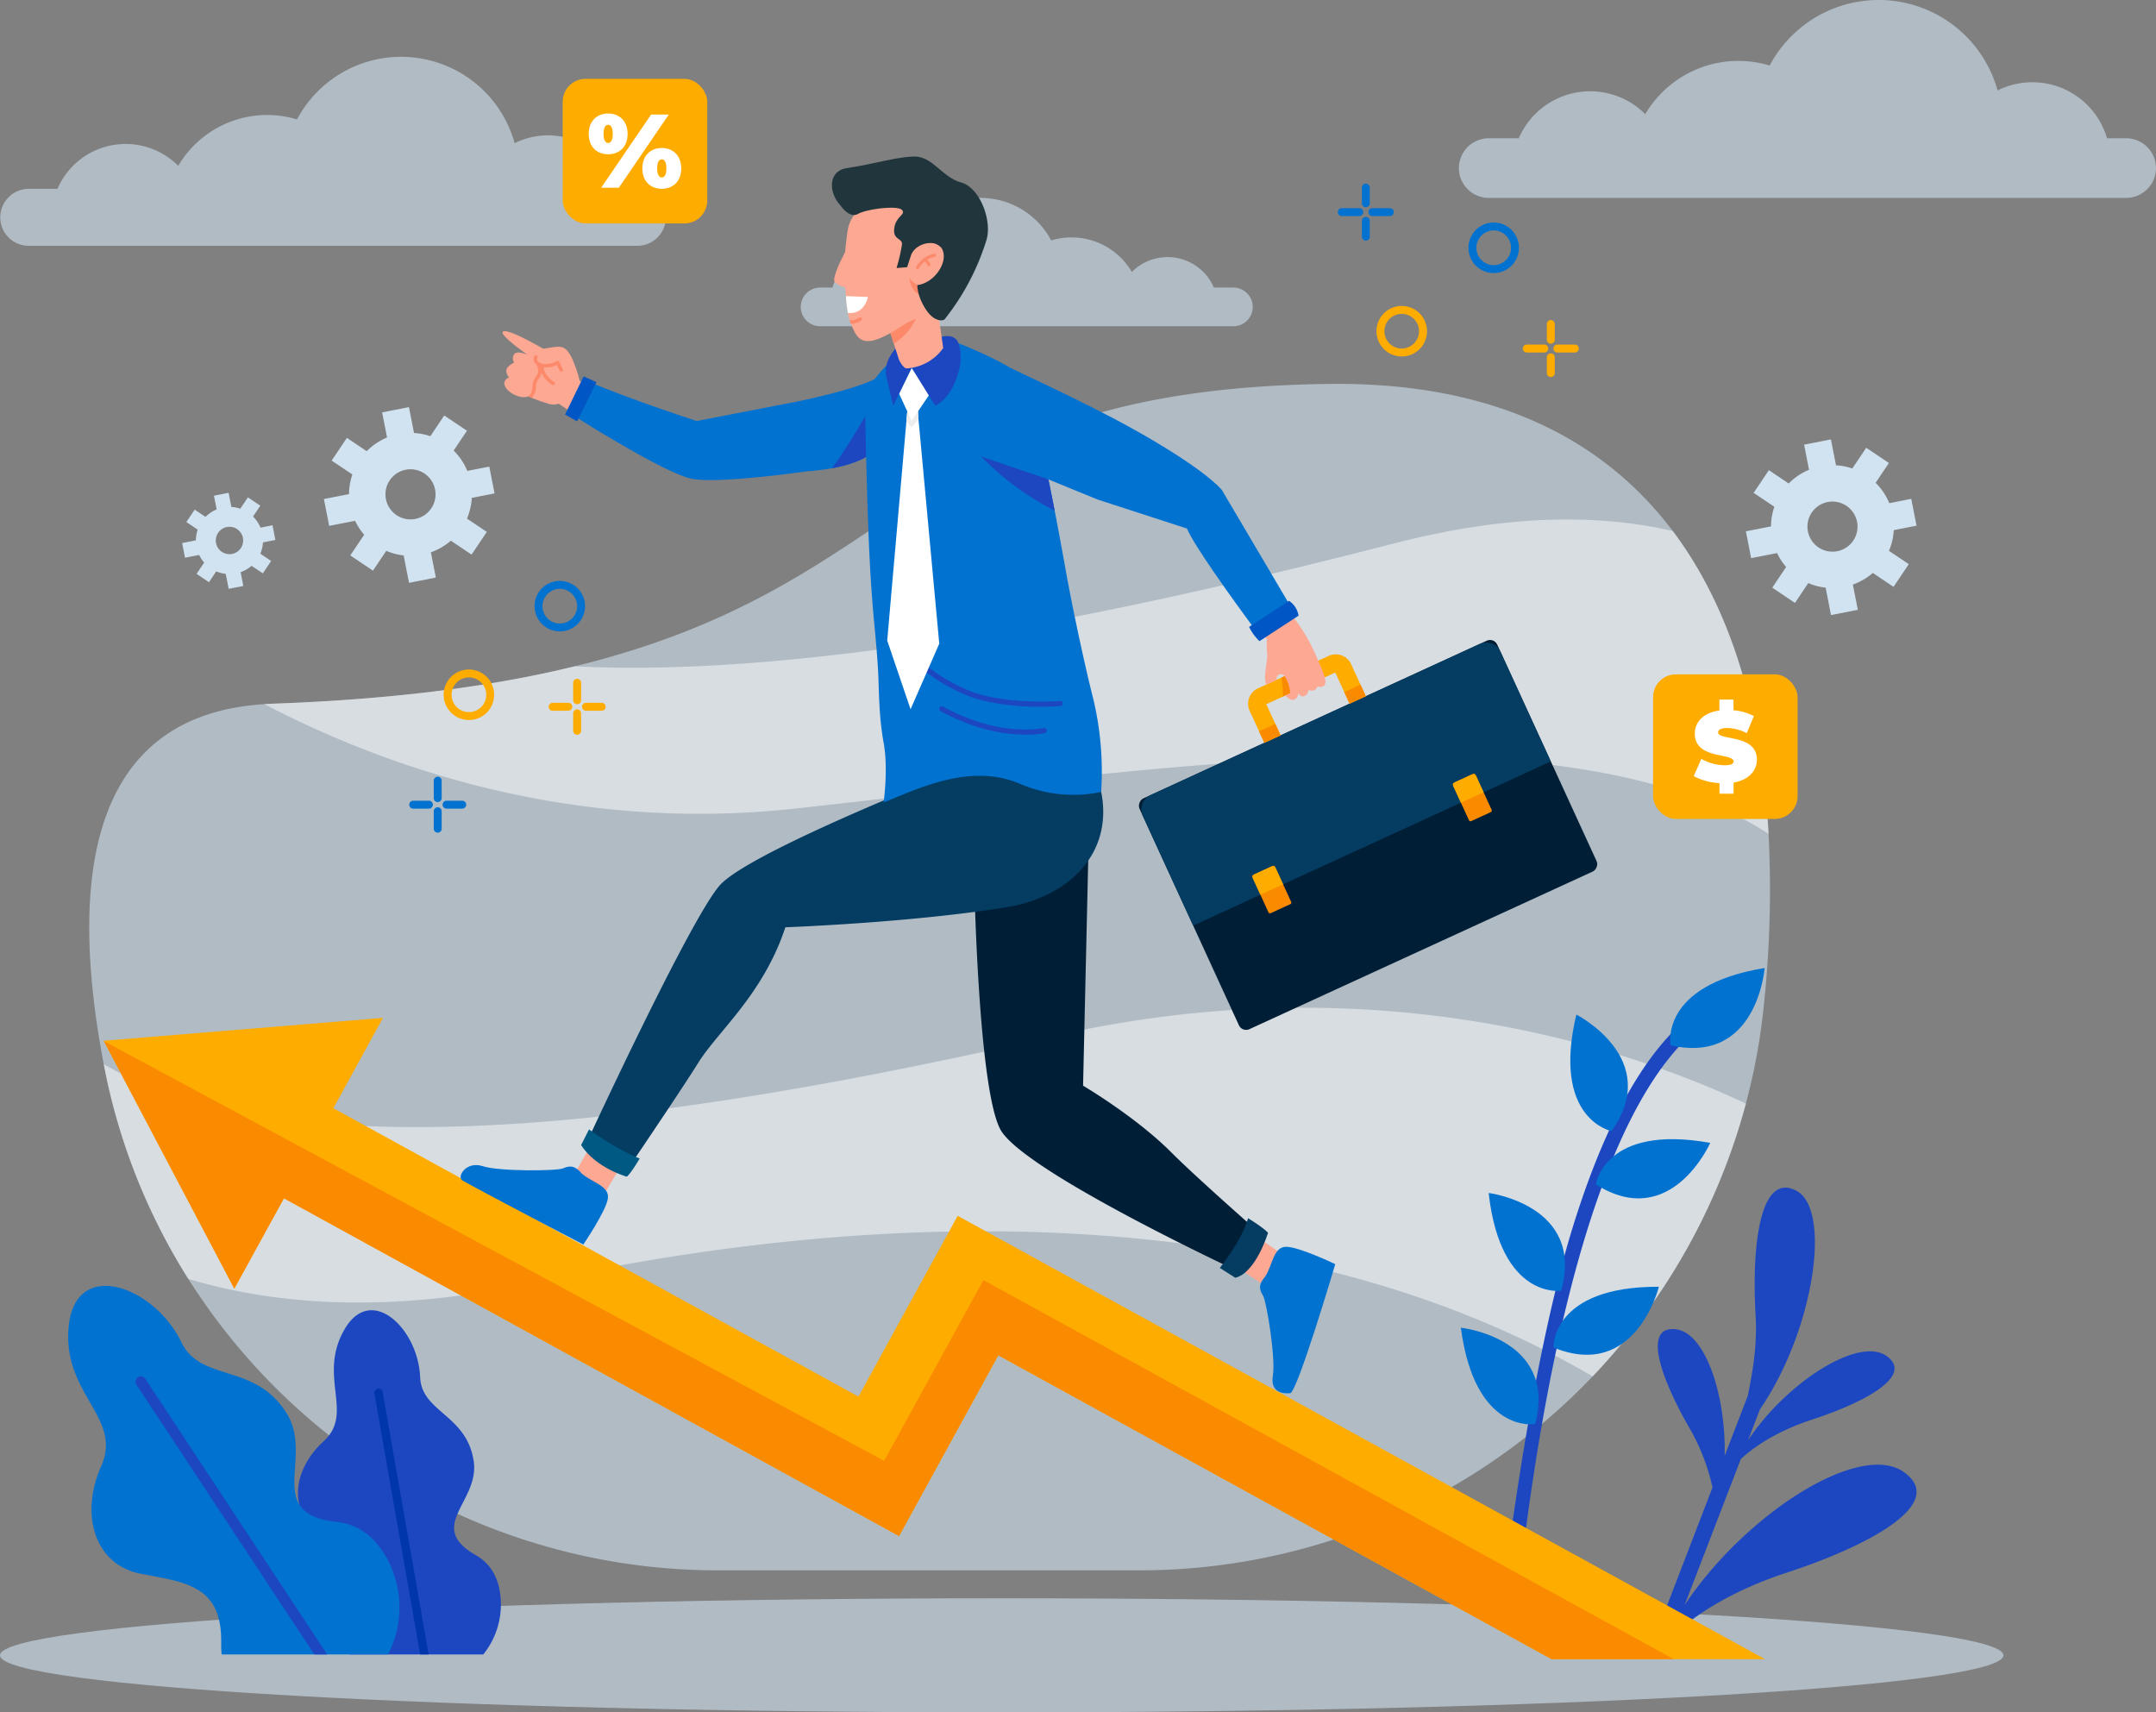 <svg xmlns="http://www.w3.org/2000/svg" width="674" height="535.279" viewBox="0 0 674 535.279"><rect x="0" y="0" width="674" height="535.279" fill="#808080" stroke="none"/><defs><style>.mkthome-a,.mkthome-c{fill:#d1e3f1;}.mkthome-a{opacity:0.6;}.mkthome-b,.mkthome-o{fill:#fff;}.mkthome-b{opacity:0.5;mix-blend-mode:screen;isolation:isolate;}.mkthome-d{fill:#1c47c1;}.mkthome-e{fill:#0036ac;}.mkthome-f{fill:#0172d0;}.mkthome-g{fill:#ffac00;}.mkthome-h{fill:#fa8a00;}.mkthome-i{fill:#fda893;}.mkthome-j{fill:#001f37;}.mkthome-k{fill:#043c62;}.mkthome-l{fill:#005982;}.mkthome-m{fill:#fd896b;}.mkthome-n{fill:#0056c5;}.mkthome-p{fill:#ededed;}.mkthome-q{fill:#20363c;}</style></defs><g transform="translate(0.081 0)"><g transform="translate(27.819 119.992)"><path class="mkthome-a" d="M406.3,394.36l.006.03a193.22,193.22,0,0,0,26.435,67.1A195.732,195.732,0,0,0,598.266,552.6H730.214a195.545,195.545,0,0,0,141.542-60.623q2.386-2.5,4.684-5.09a197.65,197.65,0,0,0,43.231-80.182,194.115,194.115,0,0,0,5.558-30.192c.024-.246.049-.486.073-.731a341.241,341.241,0,0,0,1.46-53.4c-2.125-37.627-11.609-70.306-29.959-94.67-21.351-28.356-54.712-45.447-102.442-45.975-1.982-.018-3.979-.018-6,.012-131.518,1.983-127.14,61.955-234.858,88.274-24.617,6.015-55.092,10.276-94.388,11.676-.884.03-1.755.073-2.616.134C401.324,285.359,395.393,337.062,406.3,394.36Z" transform="translate(-401.778 -181.72)"/><path class="mkthome-b" d="M402.006,260.306c37.271,19.461,95.5,40.292,165.622,32.7,106.434-11.523,240.413-33.82,304.639,7.853-2.125-37.627-11.609-70.306-29.959-94.67-22.48-5.218-51.07-5.434-87.175,3.892C676.9,230.281,575.315,252.352,499.01,248.5c-24.617,6.015-55.092,10.276-94.388,11.676C403.739,260.2,402.867,260.246,402.006,260.306Z" transform="translate(-347.283 -160.198)"/><path class="mkthome-b" d="M405.5,295.382a193.219,193.219,0,0,0,26.435,67.1c26.945,8.109,62.79,11.093,109.22.951,113.439-24.783,237.86-24.334,329.792,29.536q2.386-2.5,4.684-5.09A197.65,197.65,0,0,0,918.86,307.7c-32.124-15.22-112.584-44.779-216.3-21.107C593.187,311.551,467.8,331.394,405.5,295.382Z" transform="translate(-400.966 -82.712)"/></g><path class="mkthome-a" d="M560.313,175.189A9.359,9.359,0,0,1,551,184.513H351.693a9.346,9.346,0,0,1-9.313-9.323,9.363,9.363,0,0,1,9.313-9.323h9.419a24.3,24.3,0,0,1,39.542-7.528,33.742,33.742,0,0,1,38.884-15.2,38.577,38.577,0,0,1,71.254,7.786A24.3,24.3,0,0,1,545,165.866h6A9.344,9.344,0,0,1,560.313,175.189Z" transform="translate(113.606 -122.647)"/><path class="mkthome-a" d="M481.4,187.172a6.068,6.068,0,0,0,6.039,6.045H616.666a6.035,6.035,0,0,0,4.262-10.313,5.981,5.981,0,0,0-4.262-1.777h-6.108a15.754,15.754,0,0,0-25.639-4.881,21.886,21.886,0,0,0-25.214-9.854,25.013,25.013,0,0,0-46.2,5.05,15.754,15.754,0,0,0-22.181,9.685h-3.89A6.061,6.061,0,0,0,481.4,187.172Z" transform="translate(-231.161 -91.238)"/><path class="mkthome-c" d="M599.728,222.417l-1.645-8.385,7.855-1.54a19.175,19.175,0,0,1,1.04-6.136l-6.472-4.349,4.765-7.093,6.193,4.162a19.12,19.12,0,0,1,6.36-4.278l-1.544-7.857,8.385-1.643,1.589,8.1a19,19,0,0,1,5.1.993l4.347-6.474,7.093,4.763-4.162,6.2a19.124,19.124,0,0,1,4.278,6.36l6.868-1.349,1.645,8.383-7.109,1.4a19.015,19.015,0,0,1-1.509,6.47l6.2,4.162-4.765,7.091-6.474-4.347a19.129,19.129,0,0,1-6.246,3.628l1.554,7.9-8.385,1.645-1.682-8.568a18.975,18.975,0,0,1-5.428-1.432l-4.162,6.2-7.091-4.763,4.347-6.474a19.2,19.2,0,0,1-2.848-4.347Zm21.056-3.358a7.831,7.831,0,1,0-2.133-10.867A7.839,7.839,0,0,0,620.784,219.059Z" transform="translate(-496.904 -58.038)"/><path class="mkthome-c" d="M380.881,227.387,379.236,219l7.855-1.542a19.2,19.2,0,0,1,1.04-6.136l-6.471-4.349,4.765-7.091,6.193,4.162a19.158,19.158,0,0,1,6.36-4.28l-1.544-7.855,8.385-1.645,1.589,8.1a19.081,19.081,0,0,1,5.1.993l4.347-6.474,7.093,4.765-4.162,6.193a19.142,19.142,0,0,1,4.278,6.36l6.868-1.349,1.645,8.385-7.109,1.393a18.993,18.993,0,0,1-1.509,6.47l6.2,4.162-4.765,7.093-6.474-4.349a19.091,19.091,0,0,1-6.246,3.628l1.554,7.9-8.385,1.645-1.682-8.568a18.976,18.976,0,0,1-5.427-1.432l-4.162,6.2-7.091-4.765,4.347-6.472a19.158,19.158,0,0,1-2.848-4.349Zm21.056-3.358a7.831,7.831,0,1,0-2.133-10.867A7.838,7.838,0,0,0,401.937,224.029Z" transform="translate(166.476 -52.913)"/><path class="mkthome-c" d="M632.708,218.774l-.9-4.583,4.292-.843a10.489,10.489,0,0,1,.569-3.354l-3.536-2.377,2.6-3.876,3.384,2.275a10.468,10.468,0,0,1,3.476-2.338l-.843-4.294,4.583-.9.867,4.424a10.451,10.451,0,0,1,2.789.542l2.375-3.538,3.878,2.6-2.275,3.386a10.452,10.452,0,0,1,2.338,3.475l3.752-.737.9,4.582-3.884.762a10.43,10.43,0,0,1-.825,3.536l3.386,2.273-2.6,3.876L653.5,221.3a10.492,10.492,0,0,1-3.413,1.982l.847,4.318-4.581.9-.92-4.682a10.356,10.356,0,0,1-2.966-.784l-2.275,3.388-3.876-2.6,2.377-3.538a10.4,10.4,0,0,1-1.556-2.375Zm11.507-1.836A4.28,4.28,0,1,0,643.051,211,4.283,4.283,0,0,0,644.215,216.938Z" transform="translate(-574.947 -44.436)"/><path class="mkthome-a" d="M779.8,181.564a8.94,8.94,0,0,1-8.893,8.9H580.6a8.888,8.888,0,0,1-6.275-15.188,8.794,8.794,0,0,1,6.275-2.618h8.994a23.2,23.2,0,0,1,37.757-7.189,32.227,32.227,0,0,1,37.129-14.509,36.835,36.835,0,0,1,68.039,7.436,23.2,23.2,0,0,1,32.665,14.261h5.728A8.925,8.925,0,0,1,779.8,181.564Z" transform="translate(-571.707 -113.629)"/></g><path class="mkthome-a" d="M365.861,386.443c0,9.852,140.2,17.836,313.152,17.836s313.152-7.985,313.152-17.836-140.2-17.836-313.152-17.836S365.861,376.594,365.861,386.443Z" transform="translate(-365.861 130.999)"/><g transform="translate(21.315 302.591)"><path class="mkthome-d" d="M384.672,451.341h-5.436l20.105-52.225a65.639,65.639,0,0,0-7.552-19.159c-8.306-14.511-14.574-31.444-3.943-30.27,9.226,1.018,15.738,20.55,15.287,39.579l7.223-18.761c1.245-6.185,3.037-15.013,2.46-24.966-1.339-23.061,1.643-45.143,12.795-39.12s5.314,43.93-11.444,68.3l-3.717,9.654c11.9-17.977,34.619-32.6,43.347-26.3,8.674,6.258-7.333,14.615-23.223,19.811-12.1,3.955-19.11,9.315-22.395,12.387l-17.556,45.6c18.927-28.415,54.807-51.452,68.618-41.486,13.762,9.931-11.633,23.193-36.849,31.436-19.055,6.23-30.168,14.664-35.427,19.553Z" transform="translate(114.705 -236.759)"/><g transform="translate(71.824 106.981)"><path class="mkthome-d" d="M613.252,431.883a24.065,24.065,0,0,1,1.56-14.983c5.8-12.77-1.619-17.008-11.21-23.491s-8.139-19.321,1.536-28.171-1.881-20.115,6.413-34.781,23.13-.544,23.758,14.751c.449,11,14.59,11.673,16.748,26.274,1.877,12.675-15.173,20.353.678,29.38,5.064,2.88,7.172,7.694,7.7,12.911a24.952,24.952,0,0,1-5.393,18.111Z" transform="translate(-597.103 -324.283)"/><g transform="translate(23.892 24.516)"><path class="mkthome-e" d="M622.539,419.436l-14.294-81.551a1.308,1.308,0,0,1,2.578-.451l14.373,82Z" transform="translate(-608.225 -336.352)"/></g></g><g transform="translate(0 99.366)"><path class="mkthome-f" d="M660.707,435.749a29.378,29.378,0,0,1-.146-3.443c.3-17.861-10.516-19.045-25.007-21.753s-19.307-18.44-12.5-33.684-12.4-22.541-10.15-43.877,26.742-12.366,35.232,5.182c6.1,12.618,22.961,6.234,32.886,22.193,8.621,13.853-7.4,31.466,15.693,33.971,7.375.8,12.279,5.35,15.537,11.176a32,32,0,0,1,.437,30.235Z" transform="translate(-612.723 -320.534)"/><g transform="translate(21.045 28.29)"><path class="mkthome-d" d="M679.764,421.386l-55.64-84.342a1.666,1.666,0,0,1,2.783-1.834l56.849,86.176Z" transform="translate(-623.848 -334.461)"/></g></g><g transform="translate(435.37)"><g transform="translate(14.079 12.225)"><path class="mkthome-d" d="M410.739,454.171c5.017-39.689,12.6-80.852,20.833-107.52,10.753-34.84,24.2-57.927,39.979-68.624a2.288,2.288,0,0,1,2.568,3.788c-27.574,18.7-48.017,79.357-59.189,175.543Z" transform="translate(-410.739 -277.634)"/></g><path class="mkthome-f" d="M436.533,315.206s-18.763-3.691-10.981-36.424C425.552,278.782,452.669,292.578,436.533,315.206Z" transform="translate(-389.446 -264.224)"/><path class="mkthome-f" d="M410.986,312.1s2.643-18.937,35.758-12.99C446.744,299.112,434.477,326.954,410.986,312.1Z" transform="translate(-368.785 -244.451)"/><path class="mkthome-f" d="M402.747,295.785s-3.821-18.736,29.382-24.17C432.129,271.615,429.846,301.954,402.747,295.785Z" transform="translate(-337.162 -271.615)"/><path class="mkthome-f" d="M456,336.8s-18.9,2.872-22.655-30.564C433.343,306.233,463.528,310.044,456,336.8Z" transform="translate(-424.658 -235.915)"/><path class="mkthome-f" d="M418.889,339.645s-.672-19.11,32.973-18.978C451.862,320.667,444.595,350.212,418.889,339.645Z" transform="translate(-389.954 -221.03)"/><path class="mkthome-f" d="M460.639,357.1s-18.846,3.23-23.229-30.13C437.409,326.97,467.661,330.21,460.639,357.1Z" transform="translate(-437.409 -214.53)"/></g></g><g transform="translate(32.414 318.18)"><path class="mkthome-g" d="M402.554,286.433l.063.119,40.773,77.365L458.9,335.678,651.2,441.269l31.022-56.5L855.2,479.755h66.713L669.53,341.165l-31.029,56.5L474.355,307.529l15.5-28.24Z" transform="translate(-402.554 -279.289)"/><path class="mkthome-h" d="M416.6,282.865l40.773,77.365,15.511-28.239L665.18,437.582l31.022-56.5,172.981,94.987h38.18L691.553,357.56l-31.029,56.5Z" transform="translate(-416.538 -275.602)"/></g><g transform="translate(143.998 48.934)"><g transform="translate(160.547 215.969)"><g transform="translate(79.365 119.899)"><path class="mkthome-i" d="M482.933,312.088l11.168,7.686s.152,5.074-4.345,10.544l-13.2-8.726Z" transform="translate(-476.555 -312.088)"/><g transform="translate(9.997 4.932)"><path class="mkthome-f" d="M470.358,323.746c-1.66,1.946-2.387,3.457-.719,6.076,1.093,1.714,3.969,19.528,3.075,24.909s3.167,5.771,5.4,5.549,14.1-40.343,14.1-40.343-11.259-5.383-15.3-5.421S472.656,320.128,470.358,323.746Z" transform="translate(-468.694 -314.516)"/></g></g><path class="mkthome-j" d="M480.959,262.732s1.217,65.542,8.184,78.477,73.7,44.048,73.7,44.048a29.869,29.869,0,0,0,6.078-12.781s-18.807-16.528-26.246-24.005C531.515,337.254,515,327.533,515,327.533l1.7-74.472Z" transform="translate(-480.959 -253.061)"/><path class="mkthome-k" d="M487.881,310.119s4.867,2.972,6.23,4.56c0,0-3.776,12.543-10.235,14.048l-4.832-3.067S485.933,317.141,487.881,310.119Z" transform="translate(-402.254 -194.22)"/></g><g transform="translate(0 188.387)"><g transform="translate(0 118.15)"><path class="mkthome-i" d="M595.447,303.437l-6.994,11.615s-5.056.459-10.788-3.7l7.908-13.707Z" transform="translate(-543.368 -297.648)"/><g transform="translate(0 8.722)"><path class="mkthome-f" d="M618.5,304.6c-1.676-1.934-3.061-2.878-5.9-1.623-1.857.823-19.9,1-25.088-.7s-8.257,3.417-6.3,4.5c10.579,5.86,37.771,19.992,37.771,19.992s7.012-10.323,7.656-14.31S621.735,307.414,618.5,304.6Z" transform="translate(-580.621 -301.942)"/></g></g><path class="mkthome-k" d="M629.162,239.482s-73.481,28.342-83.066,39.569S504.4,359.805,504.4,359.805s5.391,9.811,13,7.861c0,0,16.38-24.127,22.177-33.41,6.061-9.7,20.272-21.32,27.154-42.236,0,0,39.244-1.406,69.182-6.28,20.128-3.276,34.1-17.733,29.211-37.532-.012-.045-.026-.1-.045-.154a3.483,3.483,0,0,0-2.687-2.328Z" transform="translate(-465.212 -239.482)"/><path class="mkthome-l" d="M594.059,305.547s-2.452,4.274-4,5.677c0,0-9.579-2.578-14.306-9.87l2.474-4.9S586.679,302.675,594.059,305.547Z" transform="translate(-538.088 -180.726)"/></g><g transform="translate(13.105 54.603)"><g transform="translate(0)"><path class="mkthome-i" d="M583.843,173.652c2.328-.518,11.932,5.3,12.348,5.393s2.366-.429,4.333-.557,3.1.563,4.536,3.287a39.867,39.867,0,0,1,2.545,7.386c.916.437,1.938.908,3.031,1.4q-2.465,4.388-5.222,8.6c-1.649-1.077-3.136-2.062-4.385-2.9a4.84,4.84,0,0,1-2.85.132c-2.364-.693-4.371-1.458-5.541-1.932-.695-.293-1.1-.469-1.1-.469a.164.164,0,0,0-.037.024,5.11,5.11,0,0,1-3.514-.23c-2.435-.819-4-2.712-3.955-3.926s1.5-1.828,1.5-1.828a2.986,2.986,0,0,1-.853-2.234c.138-1.288,2.434-2.393,2.434-2.393a2.247,2.247,0,0,1,.039-2.626c.961-1.2,3.9.112,4.15.217C590.886,180.7,581.568,174.157,583.843,173.652Z" transform="translate(-583.486 -173.619)"/><g transform="translate(8.013 7.489)"><g transform="translate(1.699)"><path class="mkthome-m" d="M596.139,182.476a.508.508,0,0,0,.26-.049.542.542,0,0,0,.268-.721l-1.06-2.31a.542.542,0,0,0-.764-.244c-.024.012-2.594,1.444-4.82.731a1.962,1.962,0,0,1-1.292-.918,1.142,1.142,0,0,1,.024-.875.549.549,0,0,0-.246-.727.543.543,0,0,0-.725.236,2.222,2.222,0,0,0-.063,1.773,2.933,2.933,0,0,0,1.97,1.548,7.563,7.563,0,0,0,5.161-.561l.827,1.8A.542.542,0,0,0,596.139,182.476Z" transform="translate(-587.564 -177.306)"/></g><g transform="translate(0 2.157)"><path class="mkthome-m" d="M590.845,189.118l.041-.022s.4.179,1.1.465a5.665,5.665,0,0,0,1.316-3.522,4,4,0,0,1,.774-2.407,3.383,3.383,0,0,0,.922-1.964,4.817,4.817,0,0,0-.12-1.788,6.094,6.094,0,0,0-.429-1.215.544.544,0,0,0-.969.494s.022.045.053.12a4.67,4.67,0,0,1,.4,2.052,2.413,2.413,0,0,1-.646,1.552,4.936,4.936,0,0,0-1.069,3.029C592.074,187.129,591.935,188.289,590.845,189.118Z" transform="translate(-590.845 -178.368)"/></g><g transform="translate(3.745 2.963)"><path class="mkthome-m" d="M592.838,185.174a.544.544,0,0,0,.3-1.018h0c-.032-.018-3.148-1.783-3.272-4.871a.544.544,0,0,0-1.087.045c.15,3.705,3.683,5.7,3.833,5.779A.533.533,0,0,0,592.838,185.174Z" transform="translate(-588.779 -178.765)"/></g></g></g><path class="mkthome-f" d="M537.237,191.766s30.217,19.354,38.921,20.859,35.433-2.346,35.433-2.346a76.443,76.443,0,0,0,8.1-.993c8.095-1.481,12.84-4.166,15.618-7.682,4.643-5.85,1.854-14.318-.77-21.03,0,0-4.211,3.339-25.378,7.782,0,0-30.091,5.85-31.71,6.157,0,0-22.663-7.355-35.208-12.921C542.248,181.592,539.534,190.218,537.237,191.766Z" transform="translate(-516.714 -166.446)"/><path class="mkthome-n" d="M588.195,180.573l4.035,1.8-6.054,12.238-3.783-2.1Z" transform="translate(-562.858 -166.448)"/><path class="mkthome-d" d="M537.592,207.6c8.094-1.481,12.84-4.166,15.618-7.682,1.789-7.463,2.907-15.669-.079-17.713C553.131,182.207,544.472,198.368,537.592,207.6Z" transform="translate(-434.61 -164.762)"/></g><g transform="translate(165.699 64.225)"><g transform="translate(45.516 86.094)"><g transform="translate(0 0)"><rect class="mkthome-j" width="79.399" height="123.024" rx="2.44" transform="translate(33.125 123.484) rotate(-114.657)"/><path class="mkthome-k" d="M451.694,310l-15.72-34.247a4.955,4.955,0,0,1,2.435-6.571l102.8-47.19a4.951,4.951,0,0,1,6.571,2.435l15.72,34.247Z" transform="translate(-433.906 -219.922)"/></g><g transform="translate(34.96 5.281)"><path class="mkthome-g" d="M464.471,240.983,469.07,251l5.082-2.328-4.467-9.738,4.934-2.265.246-.112,3-1.377.37-.167,13.01-5.978,4.473,9.738,5.082-2.334-4.6-10.018a5.287,5.287,0,0,0-7-2.6l-12.2,5.6-.916.418-1.7.784-.358.16-6.955,3.193A5.29,5.29,0,0,0,464.471,240.983Z" transform="translate(-463.989 -223.341)"/><path class="mkthome-h" d="M475.587,233.471l3-1.377.37-.167a43.668,43.668,0,0,0-1.243-5.592l-.916.418-1.7.784A26.7,26.7,0,0,1,475.587,233.471Z" transform="translate(-464.712 -220.253)"/><rect class="mkthome-h" width="3.963" height="5.592" transform="translate(31.724 15.432) rotate(-114.657)"/><rect class="mkthome-h" width="3.963" height="5.592" transform="translate(5.081 27.663) rotate(-114.657)"/></g><g transform="translate(36.058 42.416)"><g transform="translate(62.682 0)"><rect class="mkthome-h" width="13.169" height="7.801" rx="0.53" transform="translate(5.494 15.223) rotate(-114.658)"/><path class="mkthome-g" d="M445.968,245.682l2.3,5,7.089-3.254-2.293-5a1.08,1.08,0,0,0-1.432-.534l-5.133,2.356A1.079,1.079,0,0,0,445.968,245.682Z" transform="translate(-445.517 -241.444)"/></g><g transform="translate(0 28.771)"><path class="mkthome-h" d="M.533,0H12.639a.53.53,0,0,1,.53.53V7.278a.53.53,0,0,1-.53.53H.533A.533.533,0,0,1,0,7.275V.533A.533.533,0,0,1,.533,0Z" transform="translate(5.494 15.226) rotate(-114.657)"/><path class="mkthome-g" d="M476.825,259.85l2.3,5,7.1-3.256-2.3-5a1.077,1.077,0,0,0-1.43-.534l-5.139,2.358A1.078,1.078,0,0,0,476.825,259.85Z" transform="translate(-476.372 -255.608)"/></g></g></g><path class="mkthome-i" d="M474.432,241.559a33.127,33.127,0,0,0,3.27-1.5,1.359,1.359,0,0,1,.207-1.14,1.4,1.4,0,0,1,2.275,0,11.377,11.377,0,0,1,1.741,5.283l-1.475.747s1.343,1.666,2.527,1.379a1.937,1.937,0,0,0,1.4-2.127s.818,1.452,2.041.949a2.25,2.25,0,0,0,1.237-1.972,1.868,1.868,0,0,0,2.817-1.056s2.019.786,2.411-.961-2.2-7.059-2.2-7.059a57.086,57.086,0,0,0-8-13.89c-.693-1.532-1.532-3.356-2.468-5.375-2.056,1.446-4.2,2.775-6.262,4.207q-1.868,1.289-3.733,2.574c1.873,2.48,3.439,4.507,4.446,5.8a24.408,24.408,0,0,0,.034,4.215C475.019,234.137,473.364,238.868,474.432,241.559Z" transform="translate(-388.289 -140.734)"/><path class="mkthome-f" d="M508.815,221.37l-26.9-11.005s-11.188-19.279-4.412-32.008c0,0,27.686,12.726,41.834,20.664,0,0,21.147,11.448,28.238,19.293L569.584,255.6s-6.6,7.581-11.127,7.093C550.3,251.615,538.9,235.7,536.694,230.419Z" transform="translate(-475.324 -178.356)"/><path class="mkthome-n" d="M486.826,215.107a6.922,6.922,0,0,1,2.974,4.639l-12.2,7.969a14.855,14.855,0,0,1-3.26-4.452Z" transform="translate(-393.545 -140.456)"/></g><g transform="translate(126.428 56.124)"><path class="mkthome-f" d="M510.419,301.17c1.519,8.3,0,18.74,0,18.74,10.973-4.357,27.336-12.553,42.969-5.679a42.213,42.213,0,0,0,25.051,2.395,98.226,98.226,0,0,0-2.421-28.87c-3.652-14.483-7.27-32.606-8.542-39.748-1.076-6.031-2.127-11.739-3.14-17.048q-.96-5-1.881-9.5h0c-3.534-17.209-5.09-31.974-7.814-34.229-7.7-6.364-25.474-12.634-25.474-12.634L517.24,177.93s-12.748,9.854-12.62,17.028c1.127,63.3,2.809,63.739,4.032,82.983C509.015,283.655,508.814,292.385,510.419,301.17Z" transform="translate(-504.619 -174.132)"/><g transform="translate(9.951 94.956)"><path class="mkthome-d" d="M561.374,241.856l.372-.028a.812.812,0,0,0-.12-1.619l-.207.016c-1.879.128-16.855,1.005-27.505-2.955a53.378,53.378,0,0,1-21.82-15.83.812.812,0,1,0-1.3.975,54.012,54.012,0,0,0,22.553,16.376C544.182,242.82,558.8,242.032,561.374,241.856Z" transform="translate(-510.633 -221.115)"/></g><g transform="translate(23.198 115.722)"><path class="mkthome-d" d="M513.094,232.148a.8.8,0,0,1,1.19-.709c6.547,3.583,18.539,8.651,31.49,6.728a.812.812,0,1,1,.238,1.607,40.435,40.435,0,0,1-4.871.42c-11.45.3-21.7-4.1-27.633-7.339a.8.8,0,0,1-.414-.707Z" transform="translate(-513.094 -231.339)"/></g><path class="mkthome-d" d="M511.879,192.91a86.769,86.769,0,0,0,22.953,16.9c-.64-3.329-1.341-6.77-1.954-9.768h0l-1.314-.469Z" transform="translate(-475.553 -155.246)"/><path class="mkthome-o" d="M529.642,257.9l7.3,21.473,8.971-20.5-6.49-70.131-.174-2.736-3.285-.346-.323,3.706Z" transform="translate(-522.711 -162.724)"/><path class="mkthome-p" d="M532.837,189.366l1.641,1.9,2.142-2.526-.174-2.736-3.285-.346Z" transform="translate(-519.912 -162.724)"/><path class="mkthome-o" d="M530.868,187.318l3.93,8.5,6.135-9.1-6.135-7.468Z" transform="translate(-520.227 -169.33)"/><path class="mkthome-d" d="M541.114,185.184a15.465,15.465,0,0,0,.163-7.542,6.1,6.1,0,0,0-.6-1.7c-1.513-2.429-4.956-1.33-4.956-1.33-1.676,7.15-9.37,9.675-9.37,9.675l7.345,11.82S538.591,194.526,541.114,185.184Z" transform="translate(-511.776 -174.368)"/><path class="mkthome-d" d="M537.367,176.076s-4.574,4.333-3.232,9.5l2.086,8.775,5.759-11.82A25.313,25.313,0,0,1,537.367,176.076Z" transform="translate(-527.409 -172.607)"/></g><g transform="translate(116.077)"><g transform="translate(16.9 47.388)"><path class="mkthome-i" d="M529.032,173.563l2.446,7.593,1.56,4.849c.278.859,1.568,2.933,2.472,2.895a15.094,15.094,0,0,0,11.41-6.362l-1.682-11.8a45.567,45.567,0,0,0-6.679-.666l0,0Z" transform="translate(-529.032 -170.067)"/><path class="mkthome-m" d="M532.66,173.562l2.446,7.593a18.166,18.166,0,0,0,8.072-11.054c-.327-.014-.658-.024-.993-.033Z" transform="translate(-532.66 -170.066)"/></g><path class="mkthome-i" d="M527.063,163.005a98.425,98.425,0,0,0-1.105,12.87.171.171,0,0,1,0,.047l0,.01c0,.981.037,1.913.108,2.758.045.5.1,1.014.167,1.55.116.969.191,2.054.282,3.2,0,.061.008.12.012.185a45.636,45.636,0,0,0,.607,5.078l0,.012a20.209,20.209,0,0,0,.536,2.18c.128.4.262.788.42,1.162,2.056,4.993,3.563,8.976,16.185.544,5.805-3.88,12.358-2.641,15.108-9.7l.049-.122.008-.022a72.8,72.8,0,0,0,3.585-13.49,10.622,10.622,0,0,0-3.608-9.882c-7.753-6.583-17.276-6.49-23.758-5.316A10.577,10.577,0,0,0,527.063,163.005Z" transform="translate(-522.149 -139.81)"/><g transform="translate(5.526 50.271)"><path class="mkthome-m" d="M541.54,172.3c.128.4.262.788.42,1.162a3.674,3.674,0,0,0,.579,0,5.83,5.83,0,0,0,2.628-.975.554.554,0,0,0-.65-.9,4.726,4.726,0,0,1-2.07.768A3.425,3.425,0,0,1,541.54,172.3Z" transform="translate(-541.54 -171.486)"/></g><path class="mkthome-m" d="M535.419,168.06a6.408,6.408,0,0,1-3.634-2.687s.473,5.7,5.031,5.659Z" transform="translate(-507.621 -127.52)"/><path class="mkthome-q" d="M524.746,161.928c-3.725-4.036-3.744-10.65,1.952-11.548,9.656-1.523,15.167-3.429,21.021-3.638s8.769,6.415,14.792,8.09,9.829,12.185,7.9,18.161c-.29.9-.565,1.72-.833,2.5a75.157,75.157,0,0,1-11.613,21.371c-.193.25-.374.492-.542.717-.355.483-3.349,1.213-6.24-3.567-2.488-4.115-2.322-7.085-2.322-7.085,5.744-.764,10.061-7.889,7.508-11.645a4.555,4.555,0,0,0-2.651-1.469c-3.38-.325-6.153,1.688-6.855,3.825s-1.2,3.681-1.2,3.681l-3.321.268a51.35,51.35,0,0,0,1.714-7.449c.079-1.985-2.929-1.268-2.411-5.035s3.778-4.235,2.37-5.692-10.942-.3-13.715,1.255S524.746,161.928,524.746,161.928Z" transform="translate(-522.151 -146.738)"/><g transform="translate(26.293 30.381)"><g transform="translate(0)"><path class="mkthome-m" d="M530.525,166.5a.481.481,0,0,0,.522-.26,7.475,7.475,0,0,1,4.95-3.589.483.483,0,0,0-.169-.951,8.317,8.317,0,0,0-5.647,4.111.478.478,0,0,0,.343.689Z" transform="translate(-530.13 -161.694)"/></g></g><g transform="translate(28.497 31.724)"><g transform="translate(0)"><path class="mkthome-m" d="M532.725,164.875a.5.5,0,0,0,.272-.026.484.484,0,0,0,.266-.63,4.4,4.4,0,0,0-1.509-1.775.483.483,0,1,0-.552.792,3.49,3.49,0,0,1,1.166,1.345A.485.485,0,0,0,532.725,164.875Z" transform="translate(-530.995 -162.356)"/></g></g><path class="mkthome-i" d="M547.438,161.179s-3.481,6.21-3.727,9.135c-.138,1.647,4.284,2.748,4.284,2.748Z" transform="translate(-543.018 -131.845)"/><path class="mkthome-o" d="M540.616,168.218c0,.061.008.12.012.185a45.622,45.622,0,0,0,.607,5.078c.126.008.252.016.38.02,4.105.156,5.452-3.191,5.891-5.019Z" transform="translate(-536.248 -124.586)"/></g></g><g transform="translate(127.932 24.649)"><g transform="translate(0 156.939)"><g transform="translate(39.181)"><path class="mkthome-f" d="M592.047,227.831a7.893,7.893,0,1,0-7.9-7.893A7.9,7.9,0,0,0,592.047,227.831Zm0-13.311a5.417,5.417,0,1,1-5.419,5.417A5.424,5.424,0,0,1,592.047,214.52Z" transform="translate(-584.151 -212.044)"/></g><g transform="translate(10.762 27.694)"><path class="mkthome-g" d="M606.037,241.467a7.894,7.894,0,1,0-7.9-7.893A7.9,7.9,0,0,0,606.037,241.467Zm0-13.313a5.418,5.418,0,1,1-5.417,5.419A5.425,5.425,0,0,1,606.037,228.154Z" transform="translate(-598.142 -225.678)"/></g><g transform="translate(0 61.198)"><g transform="translate(7.664)"><g transform="translate(0)"><path class="mkthome-f" d="M607.459,250.11a1.239,1.239,0,0,0,1.239-1.239v-5.46a1.239,1.239,0,0,0-2.478,0v5.46A1.239,1.239,0,0,0,607.459,250.11Z" transform="translate(-606.22 -242.172)"/></g><g transform="translate(0 9.557)"><path class="mkthome-f" d="M607.459,254.815a1.239,1.239,0,0,0,1.239-1.239v-5.46a1.239,1.239,0,0,0-2.478,0v5.46A1.239,1.239,0,0,0,607.459,254.815Z" transform="translate(-606.22 -246.877)"/></g></g><g transform="translate(0 7.51)"><g transform="translate(0)"><path class="mkthome-f" d="M608.816,248.345h4.908a1.238,1.238,0,0,0,0-2.476h-4.908a1.238,1.238,0,0,0,0,2.476Z" transform="translate(-607.579 -245.869)"/></g><g transform="translate(10.424)"><path class="mkthome-f" d="M603.686,248.345h4.905a1.238,1.238,0,0,0,0-2.476h-4.905a1.238,1.238,0,1,0,0,2.476Z" transform="translate(-602.447 -245.869)"/></g></g></g><g transform="translate(43.589 30.599)"><g transform="translate(0)"><g transform="translate(7.666)"><path class="mkthome-g" d="M586,235.046a1.238,1.238,0,0,0,1.237-1.239v-5.46a1.238,1.238,0,1,0-2.476,0v5.46A1.239,1.239,0,0,0,586,235.046Z" transform="translate(-584.761 -227.108)"/><g transform="translate(0 9.557)"><path class="mkthome-g" d="M586,239.749a1.238,1.238,0,0,0,1.237-1.237V233.05a1.238,1.238,0,0,0-2.476,0v5.462A1.238,1.238,0,0,0,586,239.749Z" transform="translate(-584.761 -231.813)"/></g></g><g transform="translate(0 7.51)"><g transform="translate(0)"><path class="mkthome-g" d="M587.358,233.281h4.905a1.238,1.238,0,1,0,0-2.476h-4.905a1.238,1.238,0,1,0,0,2.476Z" transform="translate(-586.119 -230.805)"/></g><g transform="translate(10.427)"><g transform="translate(0)"><path class="mkthome-g" d="M582.224,233.281h4.906a1.238,1.238,0,1,0,0-2.476h-4.906a1.238,1.238,0,0,0,0,2.476Z" transform="translate(-580.987 -230.805)"/></g></g></g></g></g></g><g transform="translate(290.303 32.75)"><g transform="translate(40.826 12.163)"><g transform="translate(0)"><path class="mkthome-f" d="M448.319,172.682a7.894,7.894,0,1,0-7.9-7.893A7.9,7.9,0,0,0,448.319,172.682Zm0-2.476a5.418,5.418,0,1,1,5.417-5.417A5.425,5.425,0,0,1,448.319,170.206Z" transform="translate(-440.423 -156.893)"/></g></g><g transform="translate(12.076 38.24)"><path class="mkthome-g" d="M462.471,185.518a7.893,7.893,0,1,0-7.893-7.893A7.9,7.9,0,0,0,462.471,185.518Zm0-2.476a5.417,5.417,0,1,1,5.417-5.417A5.424,5.424,0,0,1,462.471,183.042Z" transform="translate(-454.577 -169.731)"/></g><g transform="translate(0)"><g transform="translate(0 7.666)"><g transform="translate(9.555)"><path class="mkthome-f" d="M459.683,155.916a1.238,1.238,0,0,1,1.239-1.237h5.46a1.238,1.238,0,1,1,0,2.476h-5.46A1.239,1.239,0,0,1,459.683,155.916Z" transform="translate(-459.683 -154.679)"/></g><g transform="translate(0)"><path class="mkthome-f" d="M464.388,155.916a1.237,1.237,0,0,1,1.237-1.237h5.462a1.238,1.238,0,0,1,0,2.476h-5.462A1.237,1.237,0,0,1,464.388,155.916Z" transform="translate(-464.388 -154.679)"/></g></g><g transform="translate(7.508)"><g transform="translate(0 10.424)"><path class="mkthome-f" d="M463.38,162.182v-4.905a1.238,1.238,0,1,1,2.476,0v4.905a1.238,1.238,0,1,1-2.476,0Z" transform="translate(-463.38 -156.037)"/></g><path class="mkthome-f" d="M463.38,157.05v-4.905a1.238,1.238,0,1,1,2.476,0v4.905a1.238,1.238,0,1,1-2.476,0Z" transform="translate(-463.38 -150.905)"/></g></g><g transform="translate(57.826 42.648)"><g transform="translate(0 7.666)"><g transform="translate(9.557)"><g transform="translate(0)"><path class="mkthome-g" d="M431.214,176.912a1.238,1.238,0,0,1,1.239-1.237h5.46a1.238,1.238,0,1,1,0,2.476h-5.46A1.239,1.239,0,0,1,431.214,176.912Z" transform="translate(-431.214 -175.675)"/></g></g><g transform="translate(0)"><path class="mkthome-g" d="M435.919,176.912a1.238,1.238,0,0,1,1.239-1.237h5.46a1.238,1.238,0,1,1,0,2.476h-5.46A1.239,1.239,0,0,1,435.919,176.912Z" transform="translate(-435.919 -175.675)"/></g></g><g transform="translate(7.51)"><g transform="translate(0 10.424)"><path class="mkthome-g" d="M434.911,183.178v-4.905a1.238,1.238,0,1,1,2.476,0v4.905a1.238,1.238,0,0,1-2.476,0Z" transform="translate(-434.911 -177.033)"/></g><g transform="translate(0)"><path class="mkthome-g" d="M434.911,178.046V173.14a1.238,1.238,0,1,1,2.476,0v4.905a1.238,1.238,0,0,1-2.476,0Z" transform="translate(-434.911 -171.901)"/></g></g></g></g><g transform="translate(47.976)"><rect class="mkthome-g" width="45.195" height="45.195" rx="7.151"/><g transform="translate(8.135 10.831)"><path class="mkthome-o" d="M569.349,146.486c0-4.052,2.614-6.372,6.079-6.372s6.08,2.32,6.08,6.372c0,4.087-2.614,6.374-6.08,6.374S569.349,150.573,569.349,146.486Zm19.512-6.047h5.525L578.76,163.32h-5.521Zm-12,6.047c0-2.188-.717-2.844-1.436-2.844s-1.44.656-1.44,2.844.721,2.844,1.44,2.844S576.865,148.677,576.865,146.486Zm9.252,10.788c0-4.054,2.614-6.374,6.078-6.374s6.079,2.32,6.079,6.374c0,4.085-2.614,6.374-6.079,6.374S586.117,161.358,586.117,157.273Zm7.516,0c0-2.192-.719-2.844-1.438-2.844s-1.436.652-1.436,2.844.719,2.844,1.436,2.844S593.632,159.463,593.632,157.273Z" transform="translate(-569.349 -140.114)"/></g></g><g transform="translate(388.833 186.147)"><g transform="translate(0)"><rect class="mkthome-g" width="45.195" height="45.195" rx="7.151"/></g><g transform="translate(12.725 7.886)"><path class="mkthome-o" d="M416.261,256.25l0,3.473-4.414,0,0-3.317a18.452,18.452,0,0,1-8.046-2.184l2.374-5.385a15.046,15.046,0,0,0,7.231,1.995c2.1,0,2.846-.441,2.846-1.19,0-2.754-12.112-.522-12.118-8.689,0-3.536,2.559-6.512,7.692-7.237l0-3.41,4.412,0,0,3.349a16.318,16.318,0,0,1,6.354,1.808l-2.216,5.354a13.518,13.518,0,0,0-6.1-1.621c-2.159,0-2.848.628-2.848,1.379,0,2.628,12.112.427,12.12,8.5C423.549,252.456,421.111,255.4,416.261,256.25Z" transform="translate(-403.803 -230.306)"/></g></g></g></svg>